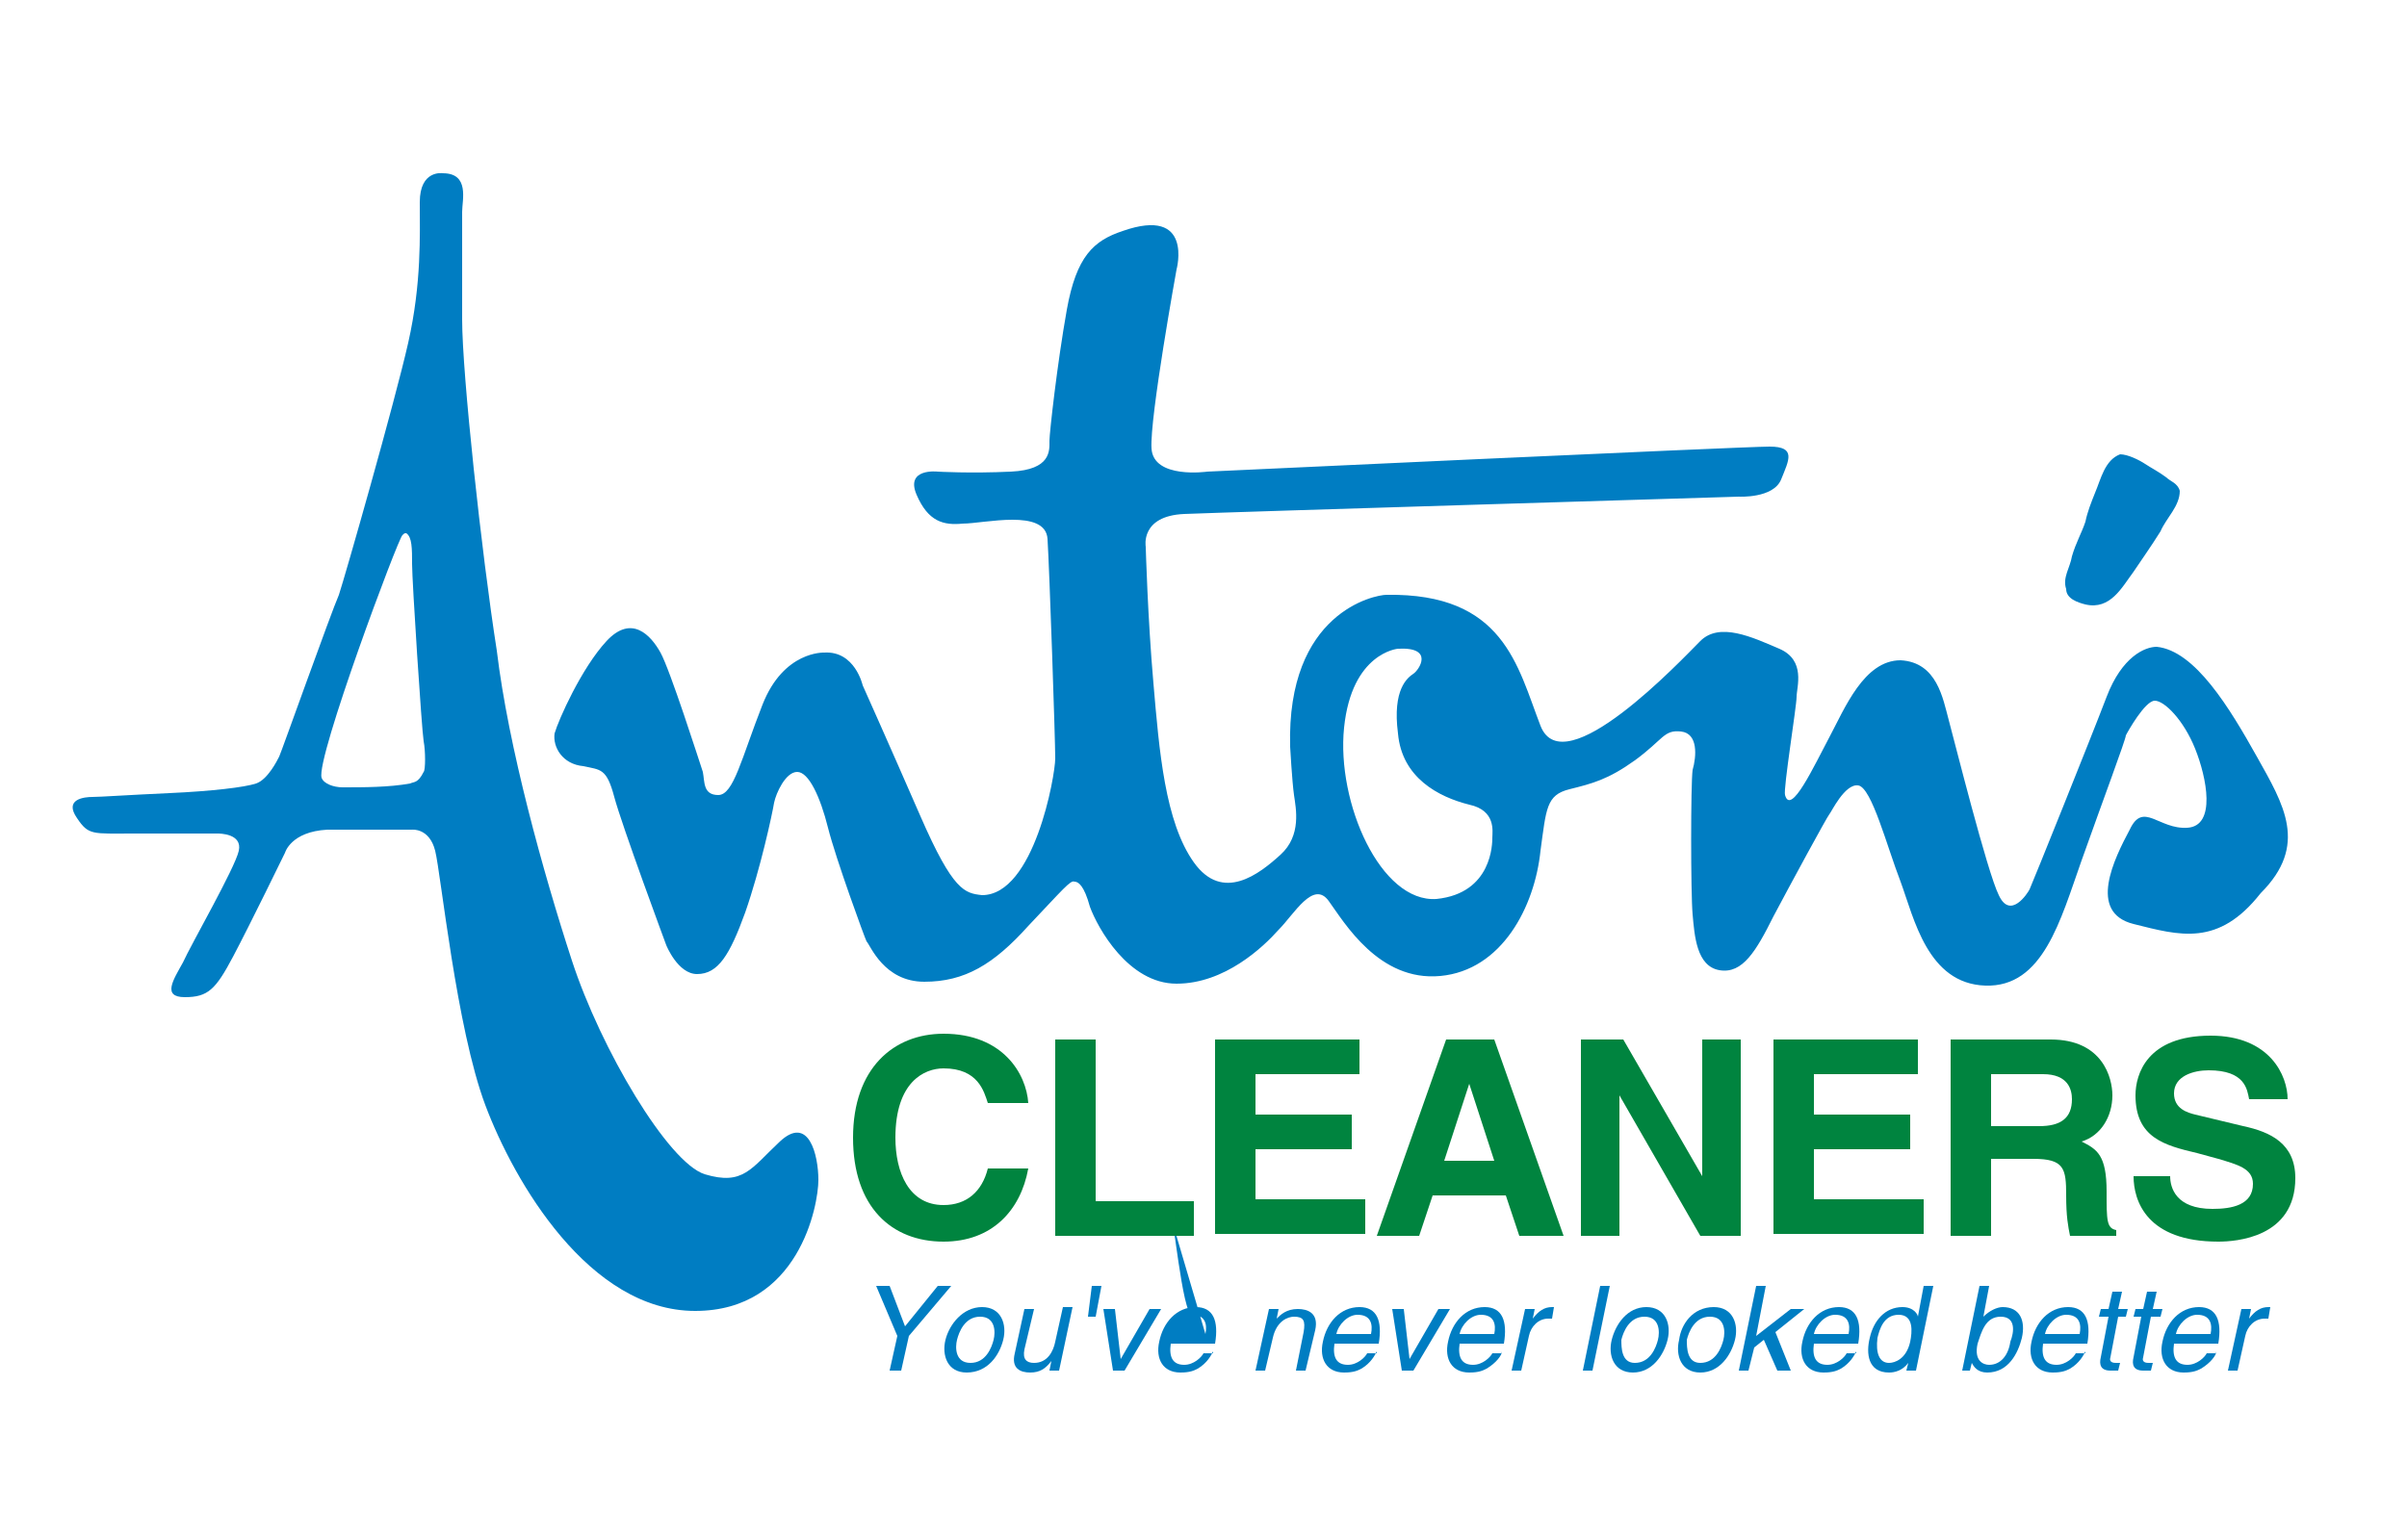 <?xml version="1.0" encoding="utf-8"?>
<!-- Generator: Adobe Illustrator 26.0.3, SVG Export Plug-In . SVG Version: 6.00 Build 0)  -->
<svg version="1.1" xmlns="http://www.w3.org/2000/svg" xmlns:xlink="http://www.w3.org/1999/xlink" x="0px" y="0px"
	 viewBox="0 0 125 80" style="enable-background:new 0 0 125 80;" xml:space="preserve">
<style type="text/css">
	.st0{display:none;}
	.st1{display:inline;}
	.st2{fill:#00573D;}
	.st3{fill:#B39759;}
	.st4{fill:#007DC2;}
	.st5{fill:#00843F;}
	.st6{fill-rule:evenodd;clip-rule:evenodd;fill:#007DC2;}
</style>
<g id="Layer_1" class="st0">
	<g class="st1">
		<g>
			<path class="st2" d="M18.1,39.2l3.1,0.3c1.6,0.1,3.3-0.4,4.5-1.4h0.1l-1.1,3.1H14.5v-0.1c1.3-0.4,1.1-2.2,1.1-3.3v-9
				c0-1.1,0.1-2.9-1.1-3.3v-0.1h7.8c0.4,0,0.8,0,1.2-0.1h0.1v2.8h-0.1c-0.8-0.9-1.8-1-2.9-1c-0.9,0-1.7,0-2.5,0.2v4.5H21
				c0.4,0,0.8,0,1.1-0.1h0.1v2.5h-0.1c-0.4-0.7-1.4-0.7-2.2-0.7h-1.8V39.2z"/>
			<path class="st2" d="M27.2,30.2c0.5,0,1.1,0,1.6-0.3h0.1v1.8c0.9-1.2,1.9-1.8,3.5-1.8c1.4,0,2.9,0.5,3.7,1.7
				c0.7,1,0.6,2.4,0.6,3.6v3.5c0,1.1-0.1,2,0.9,2.6v0.1h-4.1v-0.1c1.1-0.6,0.9-1.5,0.9-2.6v-3.2c0-2.6-0.7-3.9-3-3.9
				c-2.2,0-2.6,1.5-2.6,2.9v4.2c0,1.1-0.1,2,0.9,2.6v0.1h-4.1v-0.1c1.1-0.6,0.9-1.5,0.9-2.6v-5.7c0-1.1,0.1-2-0.9-2.6v-0.1H27.2z"/>
			<path class="st2" d="M41,36.6c0,0.9-0.3,3.4,2.3,3.4c0.3,0,0.7-0.1,1-0.2l-1.3,1.7c-0.2,0.1-0.5,0.1-0.8,0.1
				c-3.8,0-3.5-3.8-3.5-4.8v-5h-1.7v-0.9c2.3-0.4,2.9-2.1,2.9-4.3h1v3.6h2.3c0.3,0,0.7,0,0.9-0.1h0.1v2.2h-0.1
				c-0.4-0.5-1.1-0.5-1.8-0.5H41V36.6z"/>
			<path class="st2" d="M46.9,35.3c0,2.9,2.1,4.6,4.9,4.6c1.5,0,2.9-0.4,4-1.3h0.1L54.6,41c-1.1,0.4-2.2,0.6-3.4,0.6
				c-4.2,0-7-2.6-7-5.9c0-3.3,2.5-5.8,6.1-5.8c3.3,0,5.6,2.4,5.5,5.4H46.9z M53.3,34c-0.3-1.7-1.4-2.5-3.2-2.5c-1.6,0-2.9,1-3.2,2.5
				H53.3z"/>
			<path class="st2" d="M57.9,30.2c0.6,0,1.2,0,1.5-0.3h0.1v1.8c0.5-1.1,1.7-1.8,2.9-1.8l0.9,0.1v2.2c-0.3-0.3-0.7-0.4-1.1-0.4
				c-1.9,0-2.6,1-2.6,3.4v3.4c0,1.1-0.1,2,0.9,2.6v0.1h-4.1v-0.1c1.1-0.6,0.9-1.5,0.9-2.6v-5.7c0-1.1,0.1-2-0.9-2.6v-0.1H57.9z"/>
			<path class="st2" d="M65.4,30.2c0.5,0,1.1,0,1.5-0.3H67v1.7c0.8-1.1,2.6-1.7,4-1.7c3.4,0,5.6,2.6,5.6,5.7c0,3.3-2.5,6-5.9,6
				c-0.6,0-1.3-0.1-1.8-0.3l-1.3-2c0.9,0.4,1.7,0.7,2.7,0.7c2.6,0,3.9-1.7,3.9-4.1c0-2.2-1.2-4.3-3.8-4.3c-1,0-2,0.4-2.7,1.2
				C67,33.5,67,34.3,67,35.3v8.2c0,1.1-0.1,2,0.9,2.6v0.1h-4.1v-0.1c1.1-0.6,0.9-1.5,0.9-2.6V32.9c0-1.1,0.1-2-0.9-2.6v-0.1H65.4z"
				/>
			<path class="st2" d="M78.3,30.2c0.6,0,1.2,0,1.5-0.3h0.1v1.8c0.5-1.1,1.7-1.8,2.9-1.8l0.9,0.1v2.2c-0.3-0.3-0.7-0.4-1.1-0.4
				c-1.9,0-2.6,1-2.6,3.4v3.4c0,1.1-0.1,2,0.9,2.6v0.1h-4.1v-0.1c1.1-0.6,0.9-1.5,0.9-2.6v-5.7c0-1.1,0.1-2-0.9-2.6v-0.1H78.3z"/>
			<path class="st2" d="M85.9,30.2c0.6,0,1.2,0,1.6-0.4h0.1v8.8c0,1.1-0.1,2,0.9,2.6v0.1h-4.1v-0.1c1.1-0.6,0.9-1.5,0.9-2.6v-5.7
				c0-1.1,0.1-2-0.9-2.6v-0.1H85.9z M86.3,28.8c-0.9,0-1.6-0.7-1.6-1.6c0-0.8,0.8-1.4,1.6-1.4c0.8,0,1.5,0.7,1.5,1.5
				C87.8,28.1,87.2,28.8,86.3,28.8z"/>
			<path class="st2" d="M96.4,32.3c-0.9-0.5-1.9-0.8-3-0.8c-0.8,0-2.3,0.2-2.3,1.2c0,2.1,6.6,1.4,6.6,5.2c0,2.2-2.3,3.7-5.5,3.7
				c-1.1,0-2.2-0.2-3.2-0.6l-0.9-2.4c1.4,0.9,2.9,1.3,4.6,1.3c1,0,2.7-0.3,2.7-1.6c0-2.4-6.6-1.7-6.6-5.3c0-2.5,2.7-3.2,4.8-3.2
				c0.9,0,1.8,0.1,2.7,0.3V32.3z"/>
			<path class="st2" d="M100.9,35.3c0,2.9,2.1,4.6,4.9,4.6c1.5,0,2.9-0.4,4-1.3h0.1l-1.2,2.3c-1.1,0.4-2.2,0.6-3.4,0.6
				c-4.2,0-7-2.6-7-5.9c0-3.3,2.5-5.8,6.1-5.8c3.3,0,5.6,2.4,5.5,5.4H100.9z M107.4,34c-0.3-1.7-1.4-2.5-3.2-2.5
				c-1.6,0-2.9,1-3.2,2.5H107.4z"/>
		</g>
		<g>
			<path class="st2" d="M39.3,51.4c0-1.1,0.2-2.8-1.1-3.3V48H44c3.2,0,5,1.3,5,3.5c0,1.6-1,2.5-2.4,3.1c2.2,0.5,3.9,1.9,3.9,4.2
				c0,1.8-1.3,3.4-2.9,4.2c-1.7,0.8-3.6,0.7-5.4,0.7h-4v-0.1c1.2-0.5,1.1-2.2,1.1-3.3V51.4z M42.6,54.4c1.6,0,3.8-0.5,3.8-2.5
				c0-1.7-1.5-2.5-3-2.4l-1.6,0.2v4.7H42.6z M43.9,62.1c2,0.2,4-0.7,4-3c0-2.3-2.3-3.3-4.4-3.2L41.8,56v5.9L43.9,62.1z"/>
			<path class="st2" d="M61.3,64.1c-1.6-0.1-3.2-0.6-3.2-2.5v-3.8c-0.7,0.4-1.5,0.6-2.3,0.7c-1.1,0.3-2.4,0.5-2.4,2
				c0,1.5,1.3,2,2.6,2c0.6,0,1.1-0.2,1.7-0.3L56.3,64c-0.4,0.1-0.8,0.1-1.2,0.1c-2.4,0-4.1-1.5-4.1-3.5c0-4.5,7.2-2.4,7.2-5
				c0-1.1-1.4-1.5-2.3-1.5c-1.2,0-2.2,0.5-3.3,1l1.6-2.4l1.6-0.1c2.6,0,4.6,0.7,4.6,3.6v3.6c0,1.9,0,2.6,2,2.8L61.3,64.1z"/>
			<path class="st2" d="M63.5,52.8c0.5,0,1.1,0,1.6-0.3h0.1v1.8c0.8-1.2,1.8-1.8,3.4-1.8c1.3,0,2.9,0.5,3.6,1.7
				c0.7,1,0.6,2.4,0.6,3.6v3.5c0,1.1-0.1,2,0.9,2.6v0.1h-4v-0.1c1.1-0.6,0.9-1.5,0.9-2.6v-3.2c0-2.6-0.7-3.9-2.9-3.9
				c-2.2,0-2.5,1.5-2.5,2.9v4.2c0,1.1-0.1,2,0.9,2.6v0.1h-4v-0.1c1.1-0.6,0.9-1.5,0.9-2.6v-5.7c0-1.1,0.1-2-0.9-2.6v-0.1H63.5z"/>
			<path class="st2" d="M75.6,48c0.5,0,1.1,0,1.4-0.4h0.1v13.5c0,1.1-0.1,2,0.9,2.6v0.1h-4v-0.1c1-0.6,0.9-1.5,0.9-2.6V50.7
				c0-1.1,0.1-2-0.9-2.6V48H75.6z M77.5,57.6l2-2.2c0.4-0.4,1.2-1.3,1.2-1.9c0-0.3-0.2-0.6-0.5-0.7v-0.1h3.6l-4,4.6l2.9,3.7
				c0.7,1,1.5,2,2.5,2.7h-1.9c-1.4,0-2-0.7-2.4-1.3L77.5,57.6z"/>
		</g>
	</g>
	<g class="st1">
		<path class="st3" d="M71.7,7.6l-0.6,0c0.1-0.4,0.2-0.7,0.2-1.1c0-2.3-2-4.2-4.4-4.2h-4.4l-4.6,16.7l3.2,0.9l0.8-3h9.8
			c2.3,0,4.2-2.1,4.2-4.6C75.8,9.7,74,7.6,71.7,7.6z M65,5.3h1.8c0.8,0,1.4,0.5,1.4,1.2c0,0.7-0.6,1.2-1.4,1.2h-2.5L65,5.3z
			 M71,13.9h-8.3l0.8-3.2H71c1,0,1.9,0.7,1.9,1.6C72.8,13.2,72,13.9,71,13.9z"/>
		<path class="st3" d="M51.2,12.3c0-0.9,0.8-1.6,1.9-1.6h5.2l0.8-3.1h-1.9c-0.8,0-1.4-0.5-1.4-1.2c0-0.7,0.6-1.2,1.4-1.2h2.6
			l0.8-2.9h-3.4c-2.4,0-4.4,1.9-4.4,4.2c0,0.4,0.1,0.8,0.2,1.1l-0.6,0c-2.3,0-4.2,2.1-4.2,4.6c0,2.6,1.9,4.6,4.2,4.6h4.2l0.8-3H53
			C52,13.9,51.2,13.2,51.2,12.3z"/>
	</g>
	<g class="st1">
		<path class="st2" d="M52,74.6c0-0.1,0.1-0.2,0.1-0.3v0h0.8v0c-0.1,0-0.1,0.2-0.1,0.3l0.3,2.1c0,0.2,0,0.3,0.2,0.4v0h-0.8v0
			c0.2,0,0.2-0.2,0.2-0.3l-0.2-2.1l-1,2.5c-0.2-0.2-0.3-0.3-0.4-0.5l-0.8-2l-0.2,1.9c0,0.3-0.1,0.5,0.1,0.6v0h-0.7v0
			c0.2-0.2,0.2-0.4,0.2-0.6l0.2-1.8c0-0.1,0.1-0.3-0.1-0.4v0h0.8v0c0,0.1,0,0.1,0.1,0.2l0.8,1.9L52,74.6z"/>
		<path class="st2" d="M53.8,76.2c0,0.5,0.4,0.8,0.9,0.8c0.3,0,0.5-0.1,0.7-0.2h0l-0.2,0.4c-0.2,0.1-0.4,0.1-0.6,0.1
			c-0.7,0-1.3-0.5-1.3-1.1c0-0.6,0.4-1.1,1.1-1.1c0.6,0,1,0.4,1,1H53.8z M54.9,75.9c0-0.3-0.2-0.5-0.6-0.5c-0.3,0-0.5,0.2-0.6,0.5
			H54.9z"/>
		<path class="st2" d="M55.9,75.2c0.1,0,0.2,0,0.3-0.1h0v0.3c0.2-0.2,0.3-0.3,0.6-0.3c0.3,0,0.5,0.1,0.7,0.4
			c0.2-0.2,0.4-0.4,0.7-0.4c0.6,0,0.8,0.4,0.8,0.9v0.7c0,0.2,0,0.4,0.2,0.5v0h-0.8v0c0.2-0.1,0.2-0.3,0.2-0.5v-0.6
			c0-0.4-0.1-0.7-0.5-0.7c-0.4,0-0.5,0.2-0.5,0.7v0.6c0,0.2,0,0.4,0.2,0.5v0H57v0c0.2-0.1,0.2-0.3,0.2-0.5v-0.6
			c0-0.5-0.2-0.7-0.5-0.7c-0.3,0-0.5,0.2-0.5,0.6v0.7c0,0.2,0,0.4,0.2,0.5v0h-0.7v0c0.2-0.1,0.2-0.3,0.2-0.5v-1c0-0.2,0-0.4-0.2-0.5
			v0H55.9z"/>
		<path class="st2" d="M59.7,74.4c0.1,0,0.2,0,0.3-0.1h0V77c0.1,0,0.2,0.1,0.4,0.1c0.5,0,0.8-0.3,0.8-0.7c0-0.4-0.2-0.8-0.7-0.8
			c-0.1,0-0.2,0-0.4,0.1l0.2-0.4c0.1,0,0.2,0,0.3,0c0.5,0,0.9,0.4,0.9,1c0,0.7-0.5,1.1-1.3,1.1c-0.3,0-0.6,0-0.8-0.1v0
			c0.1-0.1,0.1-0.2,0.1-0.4v-2c0-0.2,0-0.4-0.2-0.5v0H59.7z"/>
		<path class="st2" d="M62.2,76.2c0,0.5,0.4,0.8,0.9,0.8c0.3,0,0.5-0.1,0.7-0.2h0l-0.2,0.4c-0.2,0.1-0.4,0.1-0.6,0.1
			c-0.7,0-1.3-0.5-1.3-1.1c0-0.6,0.4-1.1,1.1-1.1c0.6,0,1,0.4,1,1H62.2z M63.4,75.9c0-0.3-0.2-0.5-0.6-0.5c-0.3,0-0.5,0.2-0.6,0.5
			H63.4z"/>
		<path class="st2" d="M64.4,75.2c0.1,0,0.2,0,0.3-0.1h0v0.3c0.1-0.2,0.3-0.3,0.5-0.3l0.2,0v0.4c0-0.1-0.1-0.1-0.2-0.1
			c-0.3,0-0.5,0.2-0.5,0.6v0.6c0,0.2,0,0.4,0.2,0.5v0h-0.7v0c0.2-0.1,0.2-0.3,0.2-0.5v-1c0-0.2,0-0.4-0.2-0.5v0H64.4z"/>
		<path class="st2" d="M67.3,76.6c0,0.2,0,0.5,0.2,0.6v0h-0.8v0c0.2-0.1,0.2-0.4,0.2-0.6V75c0-0.2,0-0.5-0.2-0.6v0h1.4
			c0.1,0,0.1,0,0.2,0h0v0.5h0c-0.1-0.2-0.3-0.2-0.5-0.2c-0.2,0-0.3,0-0.4,0v0.8h0.5c0.1,0,0.1,0,0.2,0h0V76h0
			c-0.1-0.1-0.3-0.1-0.4-0.1h-0.3V76.6z"/>
		<path class="st2" d="M68.7,75c0-0.2,0-0.5-0.2-0.6v0h1.1c1,0,1.6,0.5,1.6,1.4c0,0.9-0.7,1.5-1.6,1.5h-1.1v0
			c0.2-0.1,0.2-0.4,0.2-0.6V75z M69.2,76.9c0.1,0,0.2,0,0.3,0c0.7,0,1.2-0.3,1.2-1.1c0-0.8-0.4-1.2-1.2-1.2c-0.1,0-0.3,0-0.4,0V76.9
			z"/>
		<path class="st2" d="M71.7,75c0-0.2,0-0.5-0.2-0.6v0h0.8v0c-0.2,0.1-0.2,0.4-0.2,0.6v1.7c0,0.2,0,0.5,0.2,0.6v0h-0.8v0
			c0.2-0.1,0.2-0.4,0.2-0.6V75z"/>
		<path class="st2" d="M74.9,74.9c-0.2-0.2-0.5-0.2-0.8-0.2c-0.6,0-1,0.4-1,1.1c0,0.6,0.4,1.2,1.1,1.2c0.3,0,0.7-0.1,0.9-0.3h0
			l-0.2,0.5c-0.2,0.1-0.4,0.1-0.7,0.1c-1,0-1.7-0.6-1.7-1.5c0-0.9,0.6-1.5,1.5-1.5c0.3,0,0.5,0,0.8,0.1V74.9z"/>
	</g>
</g>
<g id="Layer_2">
	<g>
		<path class="st4" d="M22,40.1c-0.3,0.6-0.5,0.5-0.7,0.6c-1.1,0.2-2.4,0.2-3.5,0.2c-0.5,0-1-0.2-1.1-0.5c-0.3-1,4-12.5,4.2-12.6
			c0.1-0.1,0.1-0.1,0.2-0.1c0.3,0.2,0.3,0.8,0.3,1.6c0,0.9,0.5,8.6,0.6,9.2C22.1,39,22.1,40,22,40.1z M23,9c0,0-1.2-0.2-1.2,1.5
			c0,1.7,0.1,4.2-0.6,7.3c-0.7,3.1-3.3,12.2-3.6,13.1c-0.4,0.9-3,8.2-3.1,8.4c-0.1,0.2-0.6,1.2-1.2,1.4c-0.6,0.2-2.3,0.4-4.5,0.5
			s-3.6,0.2-4,0.2s-1.5,0.1-0.8,1.1c0.6,0.9,0.8,0.8,2.9,0.8s4.3,0,4.4,0c0.1,0,1.3,0,1.1,0.9S9.9,49.1,9.5,50
			c-0.5,0.9-1.1,1.8,0.1,1.8s1.6-0.4,2.5-2.1s2.7-5.4,2.7-5.4s0.3-1.1,2.2-1.2c1.9,0,4.4,0,4.4,0s0.9-0.1,1.2,1.1s1.1,9.2,2.6,13.2
			s5.4,10.7,10.9,10.7c5.4,0,6.4-5.5,6.4-6.8s-0.5-3.4-2-2s-1.9,2.3-3.9,1.7c-1.9-0.6-5.4-6.5-6.9-11.1c-1.5-4.6-3.3-11.1-3.9-16.1
			C25,28.7,24,19.4,24,16.6c0-2.8,0-5,0-5.6C24,10.4,24.4,9,23,9z"/>
	</g>
	<path class="st4" d="M56.7,66.8h0.5l-0.3,1.6h-0.4L56.7,66.8z"/>
	<g>
		<path class="st4" d="M46.8,71.2h-0.6l0.4-1.8l-1.1-2.6h0.7l0.8,2.1l1.7-2.1h0.7l-2.2,2.6L46.8,71.2z"/>
		<path class="st4" d="M51,67.9c1,0,1.3,0.9,1.1,1.7c-0.2,0.8-0.8,1.7-1.9,1.7c-1,0-1.3-0.9-1.1-1.7C49.3,68.8,50,67.9,51,67.9z
			 M50.4,70.8c0.8,0,1.1-0.8,1.2-1.2c0.1-0.4,0.1-1.2-0.7-1.2c-0.8,0-1.1,0.8-1.2,1.2C49.6,70,49.6,70.8,50.4,70.8z"/>
		<path class="st4" d="M54.5,71.2l0.1-0.5l0,0c-0.3,0.4-0.6,0.6-1.1,0.6c-0.5,0-1-0.2-0.8-1l0.5-2.3h0.5l-0.5,2.1
			c-0.1,0.5,0.1,0.7,0.5,0.7c0.7,0,1-0.6,1.1-1.1l0.4-1.8h0.5L55,71.2H54.5z"/>
		<path class="st4" d="M59.7,68h0.6l-1.9,3.2h-0.6L57.3,68h0.6l0.3,2.6h0L59.7,68z"/>
		<path class="st4" d="M63,70.2c-0.1,0.2-0.3,0.6-0.8,0.9c-0.2,0.1-0.4,0.2-0.9,0.2c-0.9,0-1.3-0.7-1.1-1.6c0.2-1,0.9-1.8,1.9-1.8
			c0.9,0,1.2,0.7,1,1.9h-2.3c-0.1,0.7,0.1,1.1,0.7,1.1c0.5,0,0.9-0.4,1-0.6H63z M62.6,69.3c0.1-0.5,0-1-0.7-1c-0.5,0-1-5.6-1.1-5.1
			L62.6,69.3z"/>
		<path class="st4" d="M67.8,71.2h-0.5l0.4-2c0.1-0.6,0-0.8-0.5-0.8c-0.3,0-0.9,0.2-1.1,1.1l-0.4,1.7h-0.5l0.7-3.2h0.5l-0.1,0.5h0
			c0.2-0.2,0.5-0.5,1.1-0.5c0.5,0,1.1,0.2,0.9,1.1L67.8,71.2z"/>
		<path class="st4" d="M71.5,70.2c-0.1,0.2-0.3,0.6-0.8,0.9c-0.2,0.1-0.4,0.2-0.9,0.2c-0.9,0-1.3-0.7-1.1-1.6c0.2-1,0.9-1.8,1.9-1.8
			c0.9,0,1.2,0.7,1,1.9h-2.3c-0.1,0.7,0.1,1.1,0.7,1.1c0.5,0,0.9-0.4,1-0.6H71.5z M71.2,69.3c0.1-0.5,0-1-0.7-1c-0.5,0-1,0.5-1.1,1
			H71.2z"/>
		<path class="st4" d="M74.7,68h0.6l-1.9,3.2h-0.6L72.3,68h0.6l0.3,2.6h0L74.7,68z"/>
		<path class="st4" d="M78,70.2c0,0.2-0.3,0.6-0.8,0.9c-0.2,0.1-0.4,0.2-0.9,0.2c-0.9,0-1.3-0.7-1.1-1.6c0.2-1,0.9-1.8,1.9-1.8
			c0.9,0,1.2,0.7,1,1.9h-2.3c-0.1,0.7,0.1,1.1,0.7,1.1c0.5,0,0.9-0.4,1-0.6H78z M77.6,69.3c0.1-0.5,0-1-0.7-1c-0.5,0-1,0.5-1.1,1
			H77.6z"/>
		<path class="st4" d="M79,71.2h-0.5l0.7-3.2h0.5l-0.1,0.5h0c0.3-0.4,0.6-0.6,1-0.6c0.1,0,0.1,0,0.1,0l-0.1,0.6h-0.2
			c-0.5,0-0.9,0.4-1,0.9L79,71.2z"/>
		<path class="st4" d="M82.7,71.2h-0.5l0.9-4.4h0.5L82.7,71.2z"/>
		<path class="st4" d="M85.5,67.9c1,0,1.3,0.9,1.1,1.7c-0.2,0.8-0.8,1.7-1.8,1.7c-1,0-1.3-0.9-1.1-1.7
			C83.9,68.8,84.5,67.9,85.5,67.9z M84.9,70.8c0.8,0,1.1-0.8,1.2-1.2c0.1-0.4,0.1-1.2-0.7-1.2c-0.8,0-1.1,0.8-1.2,1.2
			C84.2,70,84.2,70.8,84.9,70.8z"/>
		<path class="st4" d="M89,67.9c1,0,1.3,0.9,1.1,1.7c-0.2,0.8-0.8,1.7-1.8,1.7c-1,0-1.3-0.9-1.1-1.7C87.3,68.8,87.9,67.9,89,67.9z
			 M88.3,70.8c0.8,0,1.1-0.8,1.2-1.2c0.1-0.4,0.1-1.2-0.7-1.2c-0.8,0-1.1,0.8-1.2,1.2C87.6,70,87.6,70.8,88.3,70.8z"/>
		<path class="st4" d="M93,71.2h-0.7l-0.7-1.6L91.1,70l-0.3,1.2h-0.5l0.9-4.4h0.5l-0.5,2.6L93,68h0.7l-1.5,1.2L93,71.2z"/>
		<path class="st4" d="M96.4,70.2c-0.1,0.2-0.3,0.6-0.8,0.9c-0.2,0.1-0.4,0.2-0.9,0.2c-0.9,0-1.3-0.7-1.1-1.6c0.2-1,0.9-1.8,1.9-1.8
			c0.9,0,1.2,0.7,1,1.9h-2.3c-0.1,0.7,0.1,1.1,0.7,1.1c0.5,0,0.9-0.4,1-0.6H96.4z M96,69.3c0.1-0.5,0-1-0.7-1c-0.5,0-1,0.5-1.1,1H96
			z"/>
		<path class="st4" d="M99.5,71.2H99l0.1-0.4h0c-0.3,0.4-0.7,0.5-1,0.5c-1.1,0-1.2-1-1-1.8c0.2-0.9,0.8-1.6,1.7-1.6
			c0.6,0,0.8,0.4,0.8,0.5l0,0l0.3-1.6h0.5L99.5,71.2z M98.1,70.8c0.3,0,0.9-0.2,1.1-1.1c0.1-0.5,0.2-1.4-0.6-1.4
			c-0.8,0-1,0.8-1.1,1.2C97.4,70.3,97.6,70.8,98.1,70.8z"/>
		<path class="st4" d="M101.9,71.2l0.9-4.4h0.5l-0.3,1.6h0c0.3-0.3,0.7-0.5,1-0.5c0.9,0,1.2,0.7,1,1.6c-0.2,0.8-0.7,1.8-1.8,1.8
			c-0.5,0-0.7-0.3-0.8-0.5h0l-0.1,0.4H101.9z M103.9,68.4c-0.8,0-1,0.8-1.2,1.4c-0.2,0.9,0.3,1.1,0.6,1.1c0.6,0,1-0.5,1.1-1.2
			C104.6,69.2,104.7,68.4,103.9,68.4z"/>
		<path class="st4" d="M108.3,70.2c-0.1,0.2-0.3,0.6-0.8,0.9c-0.2,0.1-0.4,0.2-0.9,0.2c-0.9,0-1.3-0.7-1.1-1.6
			c0.2-1,0.9-1.8,1.9-1.8c0.9,0,1.2,0.7,1,1.9h-2.3c-0.1,0.7,0.1,1.1,0.7,1.1c0.5,0,0.9-0.4,1-0.6H108.3z M108,69.3
			c0.1-0.5,0-1-0.7-1c-0.5,0-1,0.5-1.1,1H108z"/>
		<path class="st4" d="M110,68.4l-0.4,2.1c-0.1,0.3,0.2,0.3,0.3,0.3h0.2l-0.1,0.4c-0.2,0-0.4,0-0.4,0c-0.5,0-0.6-0.3-0.5-0.7
			l0.4-2.1H109l0.1-0.4h0.4l0.2-0.9h0.5l-0.2,0.9h0.5l-0.1,0.4H110z"/>
		<path class="st4" d="M111.7,68.4l-0.4,2.1c-0.1,0.3,0.2,0.3,0.3,0.3h0.2l-0.1,0.4c-0.2,0-0.4,0-0.4,0c-0.5,0-0.6-0.3-0.5-0.7
			l0.4-2.1h-0.4l0.1-0.4h0.4l0.2-0.9h0.5l-0.2,0.9h0.5l-0.1,0.4H111.7z"/>
		<path class="st4" d="M115.1,70.2c0,0.2-0.3,0.6-0.8,0.9c-0.2,0.1-0.4,0.2-0.9,0.2c-0.9,0-1.3-0.7-1.1-1.6c0.2-1,0.9-1.8,1.9-1.8
			c0.9,0,1.2,0.7,1,1.9h-2.3c-0.1,0.7,0.1,1.1,0.7,1.1c0.5,0,0.9-0.4,1-0.6H115.1z M114.8,69.3c0.1-0.5,0-1-0.7-1
			c-0.5,0-1,0.5-1.1,1H114.8z"/>
		<path class="st4" d="M116.2,71.2h-0.5l0.7-3.2h0.5l-0.1,0.5h0c0.3-0.4,0.6-0.6,1-0.6c0.1,0,0.1,0,0.1,0l-0.1,0.6h-0.2
			c-0.5,0-0.9,0.4-1,0.9L116.2,71.2z"/>
	</g>
	<g>
		<path class="st5" d="M51.3,57.3c-0.2-0.6-0.5-1.8-2.3-1.8c-1,0-2.5,0.7-2.5,3.6c0,1.8,0.7,3.5,2.5,3.5c1.2,0,2-0.7,2.3-1.9h2.1
			c-0.4,2.2-1.9,3.8-4.4,3.8c-2.7,0-4.7-1.8-4.7-5.4c0-3.6,2.1-5.4,4.7-5.4c3.1,0,4.3,2.1,4.4,3.6H51.3z"/>
		<path class="st5" d="M56.9,62.4h5.1v1.8h-7.2V54h2.1V62.4z"/>
		<path class="st5" d="M70.6,55.8h-5.4v2.1h5v1.8h-5v2.6h5.7v1.8h-7.8V54h7.5V55.8z"/>
		<path class="st5" d="M73.7,64.2h-2.2L75.1,54h2.5l3.6,10.2h-2.3l-0.7-2.1h-3.8L73.7,64.2z M75,60.3h2.6l-1.3-4h0L75,60.3z"/>
		<path class="st5" d="M88.4,54h2v10.2h-2.1l-4.2-7.3h0v7.3h-2V54h2.2l4.1,7.1h0V54z"/>
		<path class="st5" d="M99.6,55.8h-5.4v2.1h5v1.8h-5v2.6h5.7v1.8h-7.8V54h7.5V55.8z"/>
		<path class="st5" d="M101.3,54h5.2c2.7,0,3.2,2,3.2,2.9c0,1.1-0.6,2.1-1.6,2.4c0.8,0.4,1.3,0.7,1.3,2.6c0,1.5,0,1.9,0.5,2v0.3
			h-2.4c-0.1-0.5-0.2-1-0.2-2.1c0-1.4-0.1-1.9-1.7-1.9h-2.2v4h-2.1V54z M105.9,58.5c1.1,0,1.7-0.4,1.7-1.4c0-0.5-0.2-1.3-1.5-1.3
			h-2.7v2.7H105.9z"/>
		<path class="st5" d="M112.7,61.1c0,0.6,0.3,1.7,2.2,1.7c1,0,2.1-0.2,2.1-1.3c0-0.8-0.8-1-1.8-1.3l-1.1-0.3c-1.7-0.4-3.2-0.8-3.2-3
			c0-1.1,0.6-3.1,3.9-3.1c3.1,0,4,2.1,4,3.3h-2c-0.1-0.5-0.2-1.5-2.1-1.5c-0.8,0-1.8,0.3-1.8,1.2c0,0.8,0.7,1,1.1,1.1l2.5,0.6
			c1.4,0.3,2.7,0.9,2.7,2.7c0,3.1-3.1,3.3-4,3.3c-3.7,0-4.4-2.1-4.4-3.4H112.7z"/>
	</g>
	<path class="st6" d="M117.2,39.3c-1.4-2.5-3.2-5.5-5.2-5.7c-0.6,0-1.8,0.5-2.6,2.6c-0.8,2.1-3.9,9.8-4,10c-0.1,0.2-1,1.6-1.6,0.3
		c-0.6-1.2-2.3-8-2.6-9.1c-0.3-1.1-0.6-3-2.5-3.1c-1.9,0-2.9,2.5-3.7,4c-0.8,1.5-2,4.1-2.3,3c-0.1-0.3,0.6-4.6,0.6-5.1
		s0.5-1.9-0.9-2.5c-1.4-0.6-3.1-1.4-4.1-0.4c-1,1-7.1,7.5-8.3,4.4c-1.2-3.1-1.9-6.9-8-6.8c-0.6,0-5.2,0.9-5,7.9c0,0,0.1,1.8,0.2,2.5
		c0.1,0.7,0.4,2.1-0.7,3.1c-1.1,1-3,2.5-4.5,0.4s-1.8-5.8-2.1-9.3c-0.3-3.4-0.4-7.1-0.4-7.1s-0.3-1.6,2-1.7
		c2.4-0.1,28.8-0.9,28.8-0.9s1.8,0.1,2.2-0.9c0.4-1,0.8-1.7-0.6-1.7c-1.4,0-29.2,1.3-29.2,1.3s-2.8,0.4-2.9-1.2
		c-0.1-1.6,1.3-9.3,1.3-9.3s0.9-3.3-2.8-2c-1.5,0.5-2.4,1.3-2.9,4.1s-0.9,6.4-0.9,6.8c0,0.5,0.1,1.5-2,1.6c-2.1,0.1-3.8,0-3.8,0
		s-1.7-0.2-1.1,1.2c0.6,1.4,1.4,1.6,2.4,1.5c1.1,0,4.3-0.8,4.4,0.8c0.1,1.6,0.4,10.4,0.4,11.4c0,0.9-1.1,7.1-3.8,7.1
		c-0.9-0.1-1.5-0.2-3.2-4.1c-1.7-3.9-3-6.8-3-6.8s-0.4-1.8-2-1.7c0,0-2.1-0.1-3.2,2.7c-1.1,2.8-1.5,4.7-2.3,4.7
		c-0.8,0-0.7-0.7-0.8-1.2c-0.2-0.6-1.7-5.3-2.2-6.2c-0.5-0.9-1.5-2-2.8-0.6s-2.5,4.1-2.7,4.8c-0.1,0.7,0.4,1.6,1.5,1.7
		c0.9,0.2,1.2,0.1,1.6,1.6c0.4,1.5,2.7,7.7,2.7,7.7s0.6,1.5,1.6,1.5c1.1,0,1.7-1,2.5-3.2c0.8-2.3,1.4-5.1,1.5-5.7
		c0.1-0.5,0.6-1.6,1.2-1.6c0.6,0,1.2,1.3,1.6,2.9c0.4,1.6,1.9,5.7,2,5.9c0.2,0.2,0.9,2.1,3,2.1s3.6-0.9,5.4-2.9
		c1.8-1.9,2.2-2.4,2.4-2.3c0.2,0,0.5,0.2,0.8,1.3c0.4,1.1,2,4,4.5,4c2.5,0,4.5-1.9,5.3-2.8c0.8-0.8,1.8-2.6,2.6-1.5
		c0.8,1.1,2.6,4.2,5.8,3.9c3.2-0.3,4.9-3.6,5.2-6.5c0.3-2.2,0.3-2.9,1.5-3.2c1.2-0.3,2-0.5,3.4-1.5c1.5-1.1,1.5-1.6,2.4-1.5
		c0.9,0.1,0.8,1.3,0.6,2c-0.1,0.7-0.1,6.4,0,7.5c0.1,1.1,0.2,2.7,1.4,2.9c1.2,0.2,1.9-1,2.8-2.8c0.9-1.7,2.8-5.2,2.9-5.3
		c0.1-0.1,0.8-1.6,1.5-1.5s1.5,3.2,2.2,5c0.7,1.9,1.4,5.3,4.4,5.4c3,0.1,3.9-3.4,5-6.5c1.1-3.1,2.3-6.3,2.3-6.5
		c0.1-0.2,1-1.8,1.5-1.8s1.5,1,2.1,2.5c0.6,1.5,1.1,4-0.4,4.1c-1.5,0.1-2.3-1.4-3,0.1c-0.8,1.5-2.2,4.3,0.2,4.9
		c2.4,0.6,4.4,1.2,6.6-1.6C119.9,43.9,118.6,41.8,117.2,39.3z M77.5,43.5c0,0.3,0,2.9-2.9,3.2c-2.9,0.2-5.2-5-4.8-8.9
		c0.4-3.9,2.8-4.1,2.8-4.1c1.9-0.1,1.1,1.1,0.8,1.3c-0.3,0.2-1.1,0.8-0.8,3.1c0.2,2.3,2.1,3.3,3.7,3.7
		C77.7,42.1,77.5,43.2,77.5,43.5z M108.3,31.4c1.3,0.3,1.9-0.9,2.5-1.7c0.4-0.6,0.9-1.3,1.4-2.1c0.3-0.7,1-1.3,1-2.1
		c-0.1-0.4-0.5-0.5-0.7-0.7c-0.4-0.3-0.8-0.5-1.1-0.7c-0.3-0.2-0.9-0.5-1.3-0.5c-0.8,0.3-1,1.3-1.3,2c-0.2,0.5-0.4,1-0.5,1.5
		c-0.2,0.6-0.5,1.1-0.7,1.8c-0.1,0.6-0.5,1.1-0.3,1.7C107.3,31.1,107.9,31.3,108.3,31.4z"/>
</g>
</svg>
